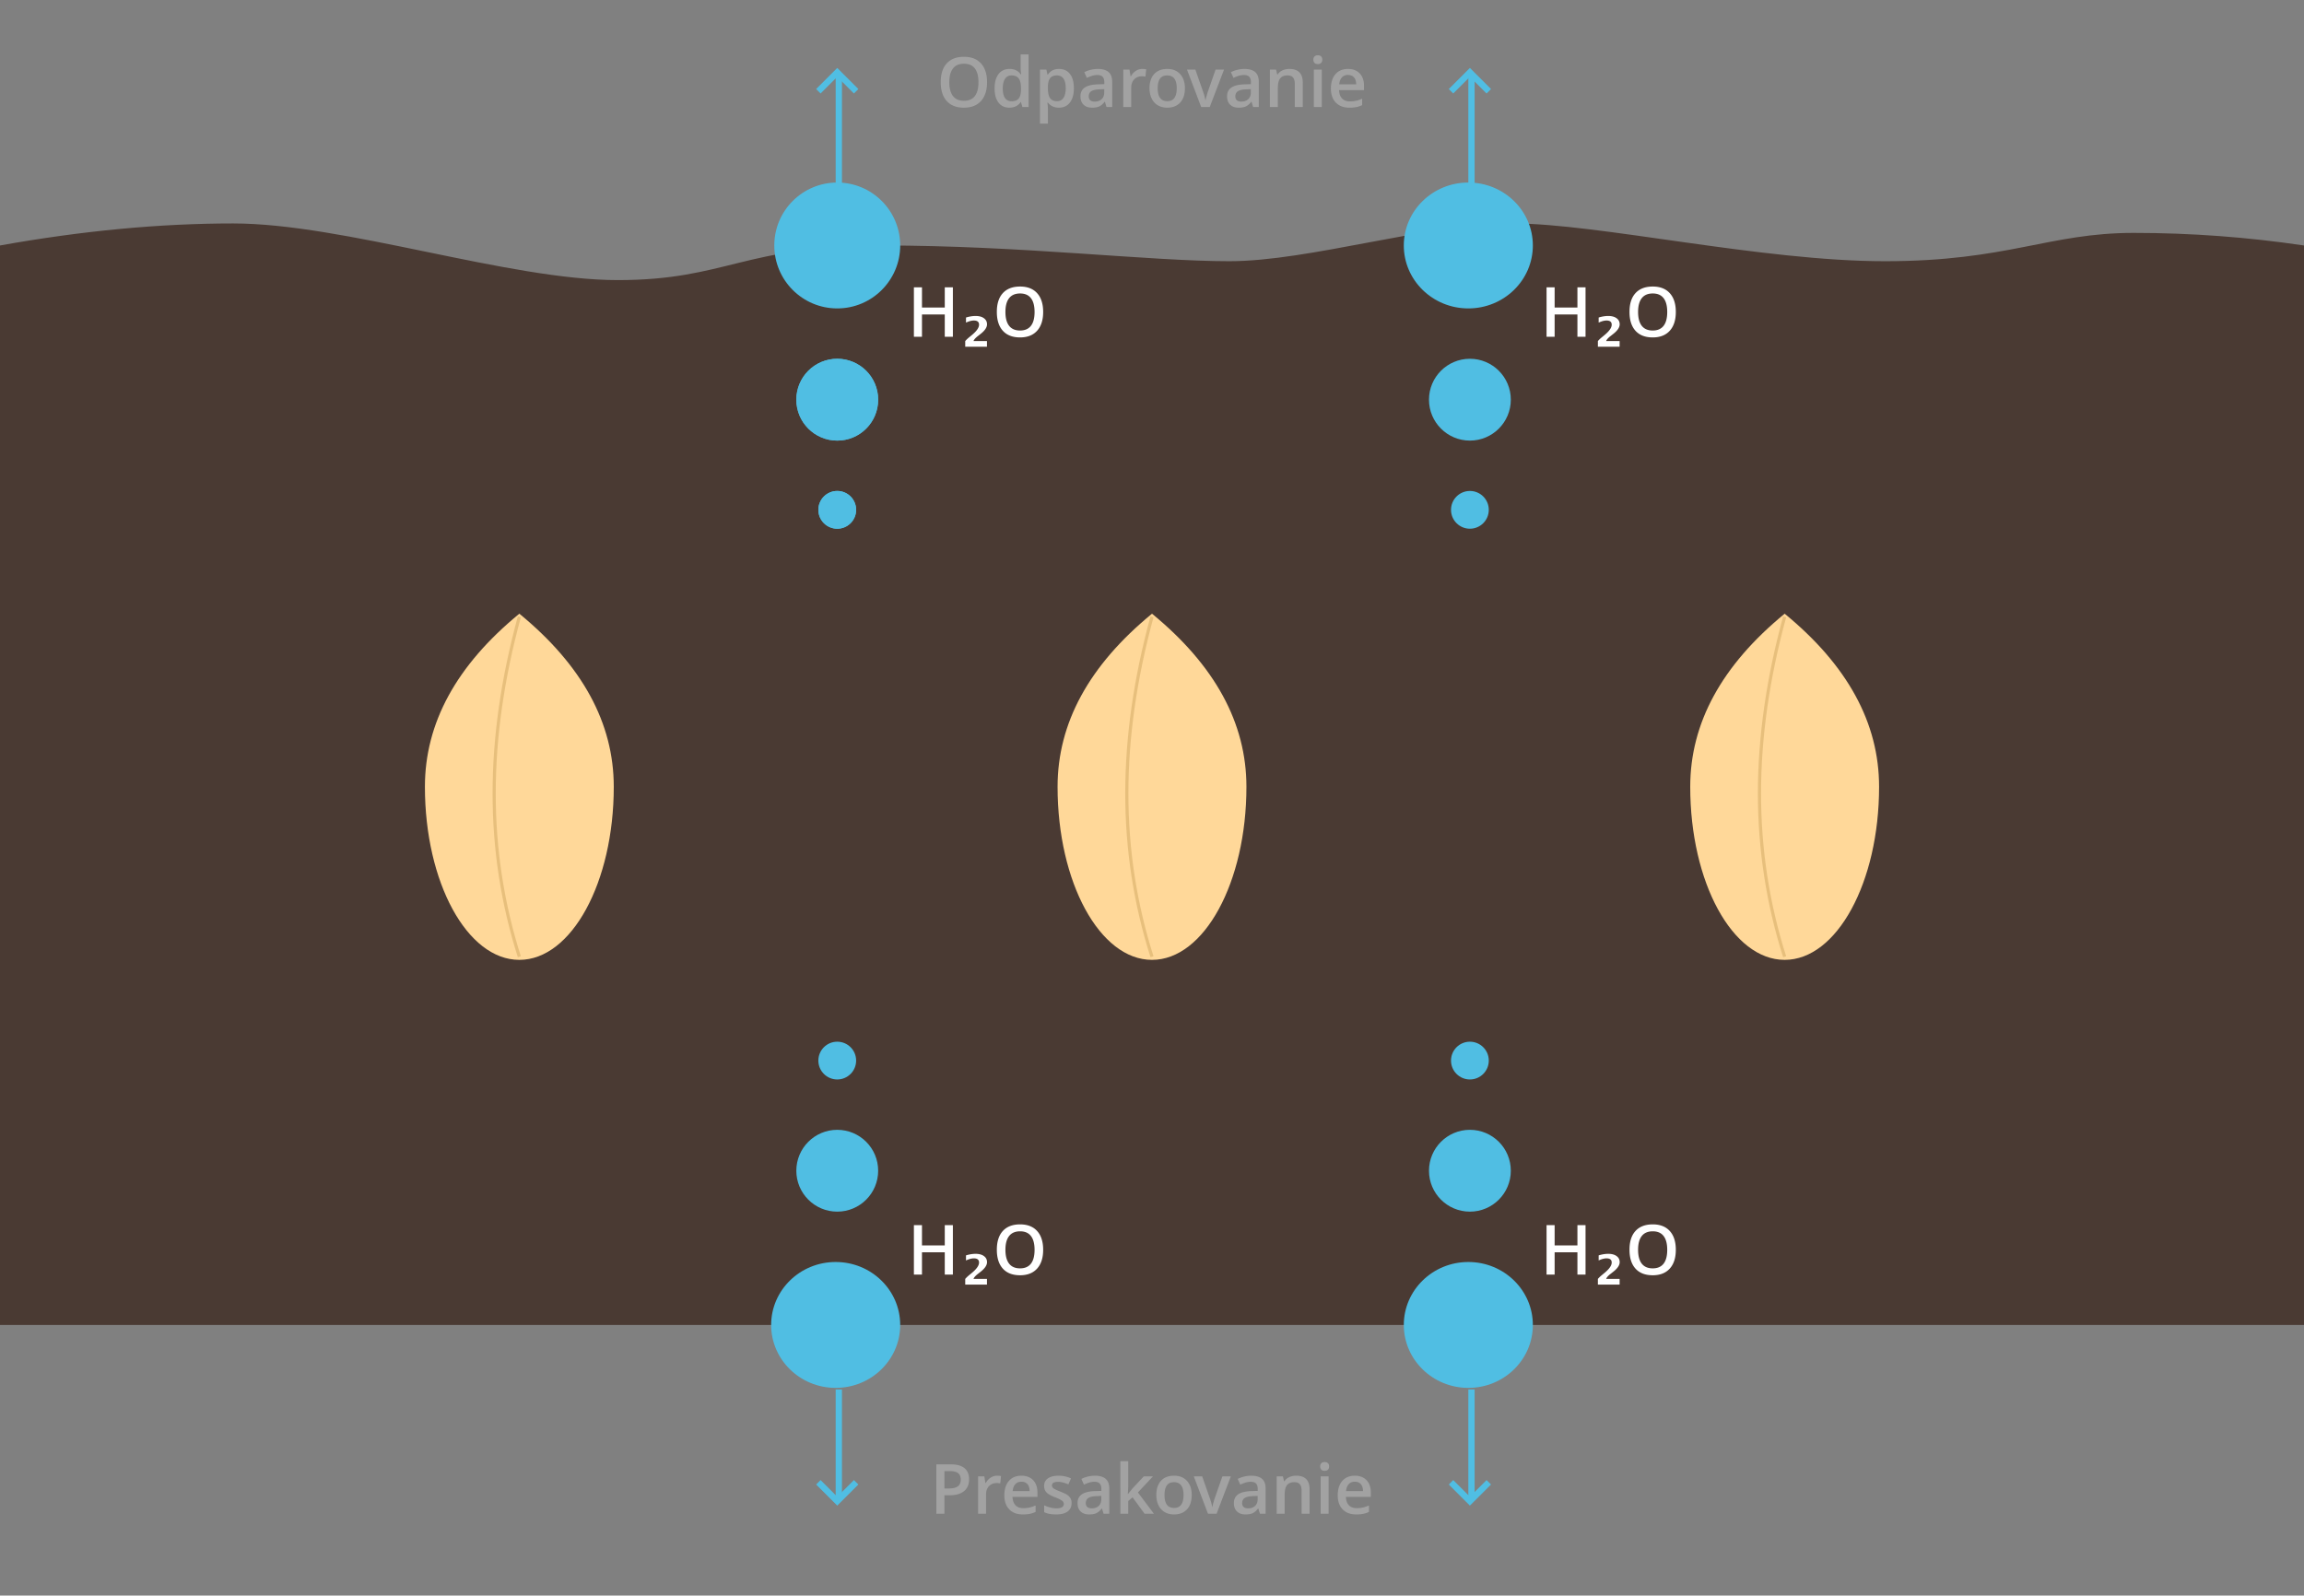 <svg width="732" height="507" xmlns="http://www.w3.org/2000/svg"><rect width="100%" height="100%" fill="#808080" stroke="none"/><g transform="translate(0 17)" fill="none" fill-rule="evenodd"><path d="M0 61c26.036-4.667 50.736-7 74.101-7 35.048 0 87.62 18 122.167 18s40.055-11 84.115-11c44.06 0 84.616 5 110.15 5 25.535 0 63.087-12 90.124-12 27.037 0 79.108 12 118.161 12s52.071-9 79.108-9c18.025 0 36.05 1.333 54.074 4v343H0V61z" fill="#4A3A33"/><path d="M165 288c16.569 0 30-24.624 30-55 0-20.25-10-38.584-30-55-20 16.416-30 34.75-30 55 0 30.376 13.431 55 30 55z" fill="#FFD899"/><path d="M165 179c-5.333 19.543-8 38.244-8 56.104s2.667 35.158 8 51.896" stroke="#E7BF7C"/><path d="M366 288c16.569 0 30-24.624 30-55 0-20.25-10-38.584-30-55-20 16.416-30 34.75-30 55 0 30.376 13.431 55 30 55z" fill="#FFD899"/><path d="M366 179c-5.333 19.543-8 38.244-8 56.104s2.667 35.158 8 51.896" stroke="#E7BF7C"/><path d="M567 288c16.569 0 30-24.624 30-55 0-20.25-10-38.584-30-55-20 16.416-30 34.75-30 55 0 30.376 13.431 55 30 55z" fill="#FFD899"/><path d="M567 179c-5.333 19.543-8 38.244-8 56.104s2.667 35.158 8 51.896" stroke="#E7BF7C"/><circle fill="#50BEE3" cx="266" cy="61" r="20"/><circle fill="#50BEE3" cx="266" cy="110" r="13"/><circle fill="#50BEE3" cx="266" cy="145" r="6"/><circle fill="#50BEE3" cx="266" cy="110" r="13"/><circle fill="#50BEE3" cx="266" cy="145" r="6"/><circle fill="#50BEE3" cx="266" cy="355" r="13"/><circle fill="#50BEE3" cx="266" cy="320" r="6"/><circle fill="#50BEE3" cx="467" cy="355" r="13"/><circle fill="#50BEE3" cx="467" cy="320" r="6"/><circle fill="#50BEE3" cx="467" cy="110" r="13"/><circle fill="#50BEE3" cx="467" cy="145" r="6"/><ellipse fill="#50BEE3" cx="265.5" cy="404" rx="20.5" ry="20"/><g stroke="#50BEE3" stroke-width="2"><path stroke-linecap="square" d="M266.5 425.5v33"/><path d="M260 454l6 6 6-6"/></g><g stroke="#50BEE3" stroke-width="2"><path stroke-linecap="square" d="M266.5 40.5v-33"/><path d="M260 12l6-6 6 6"/></g><g stroke="#50BEE3" stroke-width="2"><path stroke-linecap="square" d="M467.5 40.5v-33"/><path d="M461 12l6-6 6 6"/></g><g stroke="#50BEE3" stroke-width="2"><path stroke-linecap="square" d="M467.5 425.5v33"/><path d="M461 454l6 6 6-6"/></g><ellipse fill="#50BEE3" cx="466.5" cy="404" rx="20.5" ry="20"/><ellipse fill="#50BEE3" cx="466.5" cy="61" rx="20.5" ry="20"/><path d="M292.92 90v-7.08h7.24V90h2.579V74.295h-2.578v6.424h-7.24v-6.424h-2.568V90h2.567zm20.647 3.18v-1.805h-4.275c.143-.458.633-1.01 1.471-1.654l.752-.591c1.382-1.074 2.073-2.102 2.073-3.083 0-.81-.327-1.452-.983-1.928-.655-.477-1.537-.715-2.647-.715-.967 0-1.984.165-3.051.494v1.612c.96-.444 1.794-.666 2.503-.666 1.095 0 1.643.444 1.643 1.332 0 .945-.777 2.055-2.33 3.33l-.86.709a9.966 9.966 0 00-1.203 1.16v1.805h6.907zm10.506-2.965c2.342 0 4.152-.71 5.43-2.127 1.278-1.418 1.917-3.405 1.917-5.962 0-2.564-.637-4.551-1.912-5.962-1.274-1.41-3.08-2.116-5.414-2.116-2.37 0-4.195.695-5.473 2.084-1.278 1.39-1.917 3.38-1.917 5.972 0 2.593.635 4.593 1.906 6 1.272 1.407 3.092 2.11 5.463 2.11zm0-2.192c-1.533 0-2.69-.5-3.47-1.498-.78-1-1.17-2.465-1.17-4.399 0-1.926.391-3.387 1.175-4.383.785-.995 1.947-1.493 3.486-1.493 1.526 0 2.673.498 3.443 1.493.77.996 1.155 2.457 1.155 4.383 0 1.955-.389 3.427-1.166 4.415-.777.988-1.928 1.482-3.453 1.482zM493.92 90v-7.08h7.24V90h2.579V74.295h-2.578v6.424h-7.24v-6.424h-2.568V90h2.567zm20.647 3.18v-1.805h-4.275c.143-.458.633-1.01 1.471-1.654l.752-.591c1.382-1.074 2.073-2.102 2.073-3.083 0-.81-.327-1.452-.983-1.928-.655-.477-1.537-.715-2.647-.715-.967 0-1.984.165-3.051.494v1.612c.96-.444 1.794-.666 2.503-.666 1.095 0 1.643.444 1.643 1.332 0 .945-.777 2.055-2.33 3.33l-.86.709a9.966 9.966 0 00-1.203 1.16v1.805h6.907zm10.506-2.965c2.342 0 4.152-.71 5.43-2.127 1.278-1.418 1.917-3.405 1.917-5.962 0-2.564-.637-4.551-1.912-5.962-1.274-1.41-3.08-2.116-5.414-2.116-2.37 0-4.195.695-5.473 2.084-1.278 1.39-1.917 3.38-1.917 5.972 0 2.593.635 4.593 1.906 6 1.272 1.407 3.092 2.11 5.463 2.11zm0-2.192c-1.533 0-2.69-.5-3.47-1.498-.78-1-1.17-2.465-1.17-4.399 0-1.926.391-3.387 1.175-4.383.785-.995 1.947-1.493 3.486-1.493 1.526 0 2.673.498 3.443 1.493.77.996 1.155 2.457 1.155 4.383 0 1.955-.389 3.427-1.166 4.415-.777.988-1.928 1.482-3.453 1.482zM292.92 388v-7.08h7.24V388h2.579v-15.705h-2.578v6.424h-7.24v-6.424h-2.568V388h2.567zm20.647 3.18v-1.805h-4.275c.143-.458.633-1.01 1.471-1.654l.752-.591c1.382-1.074 2.073-2.102 2.073-3.083 0-.81-.327-1.452-.983-1.928-.655-.477-1.537-.715-2.647-.715-.967 0-1.984.165-3.051.494v1.612c.96-.444 1.794-.666 2.503-.666 1.095 0 1.643.444 1.643 1.332 0 .945-.777 2.055-2.33 3.33l-.86.709a9.966 9.966 0 00-1.203 1.16v1.805h6.907zm10.506-2.965c2.342 0 4.152-.71 5.43-2.127 1.278-1.418 1.917-3.405 1.917-5.962 0-2.564-.637-4.551-1.912-5.962-1.274-1.41-3.08-2.116-5.414-2.116-2.37 0-4.195.695-5.473 2.084-1.278 1.39-1.917 3.38-1.917 5.972 0 2.593.635 4.593 1.906 6 1.272 1.407 3.092 2.11 5.463 2.11zm0-2.192c-1.533 0-2.69-.5-3.47-1.498-.78-1-1.17-2.465-1.17-4.399 0-1.926.391-3.387 1.175-4.383.785-.995 1.947-1.493 3.486-1.493 1.526 0 2.673.498 3.443 1.493.77.996 1.155 2.457 1.155 4.383 0 1.955-.389 3.427-1.166 4.415-.777.988-1.928 1.482-3.453 1.482zM493.92 388v-7.08h7.24V388h2.579v-15.705h-2.578v6.424h-7.24v-6.424h-2.568V388h2.567zm20.647 3.18v-1.805h-4.275c.143-.458.633-1.01 1.471-1.654l.752-.591c1.382-1.074 2.073-2.102 2.073-3.083 0-.81-.327-1.452-.983-1.928-.655-.477-1.537-.715-2.647-.715-.967 0-1.984.165-3.051.494v1.612c.96-.444 1.794-.666 2.503-.666 1.095 0 1.643.444 1.643 1.332 0 .945-.777 2.055-2.33 3.33l-.86.709a9.966 9.966 0 00-1.203 1.16v1.805h6.907zm10.506-2.965c2.342 0 4.152-.71 5.43-2.127 1.278-1.418 1.917-3.405 1.917-5.962 0-2.564-.637-4.551-1.912-5.962-1.274-1.41-3.08-2.116-5.414-2.116-2.37 0-4.195.695-5.473 2.084-1.278 1.39-1.917 3.38-1.917 5.972 0 2.593.635 4.593 1.906 6 1.272 1.407 3.092 2.11 5.463 2.11zm0-2.192c-1.533 0-2.69-.5-3.47-1.498-.78-1-1.17-2.465-1.17-4.399 0-1.926.391-3.387 1.175-4.383.785-.995 1.947-1.493 3.486-1.493 1.526 0 2.673.498 3.443 1.493.77.996 1.155 2.457 1.155 4.383 0 1.955-.389 3.427-1.166 4.415-.777.988-1.928 1.482-3.453 1.482z" fill="#FFF" fill-rule="nonzero"/><path d="M306.247 17.215c2.341 0 4.151-.71 5.43-2.127 1.278-1.418 1.917-3.405 1.917-5.962 0-2.564-.637-4.551-1.912-5.962-1.275-1.41-3.08-2.116-5.414-2.116-2.37 0-4.195.695-5.473 2.084-1.278 1.39-1.918 3.38-1.918 5.972 0 2.593.636 4.593 1.907 6s3.092 2.11 5.463 2.11zm0-2.192c-1.533 0-2.69-.5-3.47-1.498-.78-1-1.171-2.465-1.171-4.399 0-1.926.392-3.387 1.176-4.383.784-.995 1.946-1.493 3.486-1.493 1.525 0 2.673.498 3.443 1.493.77.996 1.155 2.457 1.155 4.383 0 1.955-.389 3.427-1.166 4.415-.777.988-1.928 1.482-3.453 1.482zm14.459 2.192c1.56 0 2.746-.591 3.555-1.773h.118l.44 1.558h1.977V.285h-2.535v4.33c0 .493.061 1.167.183 2.019h-.13c-.815-1.153-2.004-1.73-3.565-1.73-1.49 0-2.656.543-3.497 1.628-.842 1.085-1.262 2.601-1.262 4.55 0 1.94.415 3.447 1.246 4.522.83 1.074 1.987 1.61 3.47 1.61zm.676-2.041c-.93 0-1.629-.346-2.094-1.037-.466-.69-.699-1.695-.699-3.013 0-1.332.24-2.358.72-3.078.48-.72 1.164-1.08 2.052-1.08 1.038 0 1.8.316 2.288.946.487.63.73 1.694.73 3.19v.355c-.014 1.31-.257 2.258-.73 2.841-.473.584-1.228.876-2.267.876zm11.548 7.111V17.42c0-.215-.05-.824-.15-1.826h.15c.83 1.081 1.998 1.622 3.502 1.622 1.483 0 2.644-.544 3.486-1.633.841-1.089 1.262-2.603 1.262-4.544 0-1.94-.413-3.448-1.24-4.522-.828-1.075-1.982-1.612-3.465-1.612-1.575 0-2.757.602-3.545 1.805h-.129a53.303 53.303 0 00-.354-1.59h-2.041v17.166h2.524zm2.933-7.133c-1.039 0-1.787-.324-2.245-.972-.459-.648-.688-1.695-.688-3.142v-.376c0-1.289.231-2.227.693-2.814.462-.588 1.194-.881 2.197-.881.91 0 1.599.342 2.068 1.026.469.684.703 1.692.703 3.024 0 1.324-.236 2.345-.709 3.061-.472.716-1.146 1.074-2.02 1.074zm11.129 2.063c.91 0 1.654-.13 2.234-.392.58-.262 1.157-.754 1.73-1.477h.086l.504 1.654h1.805V8.997c0-1.41-.385-2.446-1.155-3.104-.77-.66-1.91-.989-3.421-.989-.68 0-1.404.088-2.17.263a8.786 8.786 0 00-2.116.769l.816 1.804a13.214 13.214 0 011.612-.634 5.701 5.701 0 011.75-.268c.745 0 1.295.188 1.65.564.354.376.531.943.531 1.702v.634l-2.052.065c-1.862.057-3.247.397-4.157 1.02-.91.623-1.364 1.547-1.364 2.772 0 1.153.328 2.044.983 2.675.655.63 1.566.945 2.734.945zm.795-1.934c-.63 0-1.103-.145-1.418-.435-.315-.29-.473-.7-.473-1.23 0-.73.27-1.273.811-1.627.54-.355 1.405-.553 2.594-.596l1.526-.065v1.031c0 .924-.278 1.642-.833 2.154-.555.512-1.29.768-2.207.768zM359.399 17v-6.209c0-1.053.313-1.909.94-2.567.626-.66 1.445-.989 2.454-.989.387 0 .76.043 1.118.13l.247-2.353c-.33-.072-.749-.108-1.257-.108a3.67 3.67 0 00-2.047.623 4.707 4.707 0 00-1.541 1.687h-.129l-.333-2.095h-1.976V17h2.524zm11.408.215c1.776 0 3.162-.544 4.157-1.633.996-1.089 1.494-2.603 1.494-4.544 0-1.876-.502-3.368-1.504-4.474-1.003-1.106-2.364-1.66-4.082-1.66-1.798 0-3.19.541-4.18 1.622-.987 1.082-1.482 2.586-1.482 4.512 0 1.239.23 2.328.688 3.266.458.938 1.114 1.658 1.966 2.159.852.501 1.833.752 2.943.752zm.043-2.063c-2.027 0-3.04-1.371-3.04-4.114 0-1.31.238-2.317.714-3.018.477-.702 1.245-1.053 2.305-1.053 2.02 0 3.029 1.357 3.029 4.071 0 2.743-1.003 4.114-3.008 4.114zM384.353 17l4.533-11.88h-2.685l-2.417 6.906c-.437 1.361-.688 2.3-.752 2.815h-.086c-.086-.716-.337-1.654-.752-2.815l-2.417-6.907h-2.664L381.625 17h2.728zm9.217.215c.91 0 1.654-.13 2.234-.392.58-.262 1.157-.754 1.73-1.477h.086l.505 1.654h1.804V8.997c0-1.41-.385-2.446-1.155-3.104-.77-.66-1.91-.989-3.421-.989-.68 0-1.404.088-2.17.263a8.786 8.786 0 00-2.116.769l.816 1.804a13.214 13.214 0 011.612-.634 5.701 5.701 0 011.75-.268c.745 0 1.295.188 1.65.564.354.376.531.943.531 1.702v.634l-2.051.065c-1.862.057-3.248.397-4.158 1.02-.91.623-1.364 1.547-1.364 2.772 0 1.153.328 2.044.983 2.675.655.63 1.567.945 2.734.945zm.795-1.934c-.63 0-1.103-.145-1.418-.435-.315-.29-.473-.7-.473-1.23 0-.73.27-1.273.811-1.627.54-.355 1.406-.553 2.594-.596l1.526-.065v1.031c0 .924-.278 1.642-.833 2.154-.555.512-1.29.768-2.207.768zM405.977 17v-5.919c0-1.482.247-2.539.741-3.169.494-.63 1.275-.945 2.342-.945.802 0 1.388.225 1.756.677.37.45.554 1.135.554 2.051V17h2.535V9.255c0-2.9-1.425-4.35-4.276-4.35-.802 0-1.532.153-2.191.461-.659.308-1.167.745-1.525 1.31h-.13l-.354-1.557h-1.976V17h2.524zm12.719-13.643c.444 0 .79-.123 1.036-.37.247-.247.371-.586.371-1.015 0-.451-.124-.799-.37-1.042-.248-.244-.593-.366-1.037-.366-.459 0-.811.122-1.058.366-.247.243-.37.59-.37 1.042 0 .43.123.768.37 1.015.247.247.6.37 1.058.37zM419.942 17V5.12h-2.525V17h2.525zm8.798.215c.809 0 1.529-.061 2.159-.183a7.75 7.75 0 001.87-.623v-2.052c-.696.308-1.345.529-1.95.661a9.16 9.16 0 01-1.961.199c-1.067 0-1.894-.31-2.482-.93-.587-.619-.898-1.505-.934-2.658h7.917v-1.364c0-1.669-.455-2.98-1.364-3.932-.91-.952-2.149-1.429-3.717-1.429-1.69 0-3.019.555-3.986 1.665-.966 1.11-1.45 2.636-1.45 4.577 0 1.89.521 3.374 1.563 4.452 1.042 1.078 2.487 1.617 4.335 1.617zm2.137-7.412h-5.392c.093-.974.381-1.715.865-2.224.483-.508 1.126-.763 1.928-.763s1.432.253 1.89.758c.459.505.695 1.248.71 2.229zM300.054 464v-5.876h1.633c1.983 0 3.512-.437 4.586-1.31 1.075-.874 1.612-2.131 1.612-3.771 0-1.561-.489-2.743-1.467-3.545-.977-.802-2.447-1.203-4.41-1.203h-4.522V464h2.568zm1.364-8.035h-1.364v-5.522h1.783c1.167 0 2.027.222 2.578.666.551.444.827 1.118.827 2.02 0 .974-.308 1.69-.924 2.148-.616.459-1.582.688-2.9.688zm11.86 8.035v-6.209c0-1.053.313-1.909.94-2.567.626-.66 1.444-.989 2.454-.989.387 0 .759.043 1.117.13l.247-2.353c-.33-.072-.748-.108-1.257-.108-.73 0-1.412.208-2.046.623a4.707 4.707 0 00-1.542 1.687h-.128l-.334-2.095h-1.976V464h2.524zm11.708.215c.81 0 1.53-.061 2.16-.183a7.75 7.75 0 001.869-.623v-2.052c-.695.308-1.345.529-1.95.661a9.16 9.16 0 01-1.96.199c-1.068 0-1.895-.31-2.482-.93-.587-.619-.899-1.505-.935-2.658h7.917v-1.364c0-1.669-.454-2.98-1.364-3.932-.91-.952-2.148-1.429-3.717-1.429-1.69 0-3.018.555-3.985 1.665-.967 1.11-1.45 2.636-1.45 4.577 0 1.89.52 3.374 1.563 4.452 1.042 1.078 2.487 1.617 4.334 1.617zm2.138-7.412h-5.393c.094-.974.382-1.715.865-2.224.484-.508 1.126-.763 1.928-.763s1.433.253 1.891.758c.458.505.695 1.248.709 2.229zm8.433 7.412c1.575 0 2.785-.31 3.63-.93.846-.619 1.268-1.509 1.268-2.669 0-.573-.107-1.065-.322-1.477-.215-.412-.544-.775-.988-1.09-.444-.315-1.157-.663-2.138-1.042-1.167-.451-1.925-.806-2.272-1.064-.347-.257-.521-.573-.521-.945 0-.76.666-1.139 1.998-1.139.874 0 1.951.265 3.233.795l.817-1.901a9.477 9.477 0 00-3.964-.849c-1.411 0-2.526.281-3.346.844-.82.562-1.23 1.351-1.23 2.368 0 .845.241 1.533.725 2.063.483.53 1.409 1.06 2.777 1.59.701.272 1.25.515 1.643.73.394.215.677.423.849.623.172.2.258.451.258.752 0 .938-.777 1.407-2.331 1.407-1.204 0-2.503-.322-3.9-.967v2.181c.96.48 2.231.72 3.814.72zm10.505 0c.91 0 1.655-.13 2.235-.392.58-.262 1.156-.754 1.73-1.477h.085l.505 1.654h1.805v-8.003c0-1.41-.385-2.446-1.155-3.104-.77-.66-1.91-.989-3.421-.989-.68 0-1.404.088-2.17.263a8.786 8.786 0 00-2.116.769l.816 1.804a13.214 13.214 0 011.611-.634 5.702 5.702 0 011.751-.268c.745 0 1.295.188 1.65.564.354.376.53.943.53 1.702v.634l-2.05.065c-1.863.057-3.249.397-4.158 1.02-.91.623-1.364 1.547-1.364 2.772 0 1.153.327 2.044.983 2.675.655.63 1.566.945 2.733.945zm.795-1.934c-.63 0-1.102-.145-1.418-.435-.315-.29-.472-.7-.472-1.23 0-.73.27-1.273.81-1.627.542-.355 1.406-.553 2.595-.596l1.525-.065v1.031c0 .924-.277 1.642-.832 2.154-.555.512-1.29.768-2.208.768zM358.448 464v-4.071l1.386-1.139 3.813 5.21h2.965l-5.08-6.778 4.78-5.103H363.4l-3.587 3.824-1.43 1.784h-.064l.13-2.289v-8.153h-2.504V464h2.503zm14.524.215c1.776 0 3.161-.544 4.157-1.633.995-1.089 1.493-2.603 1.493-4.544 0-1.876-.501-3.368-1.504-4.474-1.002-1.106-2.363-1.66-4.082-1.66-1.797 0-3.19.541-4.179 1.622-.988 1.082-1.482 2.586-1.482 4.512 0 1.239.23 2.328.688 3.266.458.938 1.113 1.658 1.965 2.159.853.501 1.834.752 2.944.752zm.043-2.063c-2.027 0-3.04-1.371-3.04-4.114 0-1.31.238-2.317.714-3.018.476-.702 1.244-1.053 2.304-1.053 2.02 0 3.03 1.357 3.03 4.071 0 2.743-1.003 4.114-3.008 4.114zM386.518 464l4.533-11.88h-2.686l-2.417 6.906c-.437 1.361-.687 2.3-.752 2.815h-.086c-.086-.716-.336-1.654-.752-2.815l-2.417-6.907h-2.664L383.79 464h2.729zm9.216.215c.91 0 1.655-.13 2.235-.392.58-.262 1.156-.754 1.73-1.477h.085l.505 1.654h1.805v-8.003c0-1.41-.385-2.446-1.155-3.104-.77-.66-1.91-.989-3.421-.989-.68 0-1.404.088-2.17.263a8.786 8.786 0 00-2.117.769l.817 1.804a13.214 13.214 0 011.611-.634 5.702 5.702 0 011.751-.268c.745 0 1.295.188 1.65.564.354.376.53.943.53 1.702v.634l-2.05.065c-1.863.057-3.249.397-4.158 1.02-.91.623-1.364 1.547-1.364 2.772 0 1.153.327 2.044.982 2.675.656.63 1.567.945 2.734.945zm.795-1.934c-.63 0-1.103-.145-1.418-.435-.315-.29-.472-.7-.472-1.23 0-.73.27-1.273.81-1.627.541-.355 1.406-.553 2.595-.596l1.525-.065v1.031c0 .924-.277 1.642-.832 2.154-.555.512-1.291.768-2.208.768zM408.142 464v-5.919c0-1.482.247-2.539.74-3.169.495-.63 1.276-.945 2.343-.945.802 0 1.387.225 1.756.677.369.45.553 1.135.553 2.051V464h2.535v-7.745c0-2.9-1.425-4.35-4.275-4.35-.802 0-1.533.153-2.191.461-.66.308-1.168.745-1.526 1.31h-.129l-.354-1.557h-1.977V464h2.525zm12.718-13.643c.444 0 .79-.123 1.037-.37.247-.247.37-.586.37-1.015 0-.451-.123-.799-.37-1.042-.247-.244-.593-.366-1.037-.366-.458 0-.81.122-1.058.366-.247.243-.37.59-.37 1.042 0 .43.123.768.37 1.015.247.247.6.37 1.058.37zM422.106 464v-11.88h-2.524V464h2.524zm8.798.215c.81 0 1.53-.061 2.16-.183a7.75 7.75 0 001.869-.623v-2.052c-.695.308-1.345.529-1.95.661a9.16 9.16 0 01-1.96.199c-1.068 0-1.895-.31-2.482-.93-.587-.619-.899-1.505-.935-2.658h7.917v-1.364c0-1.669-.454-2.98-1.364-3.932-.91-.952-2.148-1.429-3.717-1.429-1.69 0-3.018.555-3.985 1.665-.967 1.11-1.45 2.636-1.45 4.577 0 1.89.52 3.374 1.563 4.452 1.042 1.078 2.487 1.617 4.334 1.617zm2.138-7.412h-5.393c.094-.974.382-1.715.865-2.224.484-.508 1.126-.763 1.928-.763s1.433.253 1.891.758c.458.505.695 1.248.709 2.229z" fill="#A2A2A2" fill-rule="nonzero"/></g></svg>